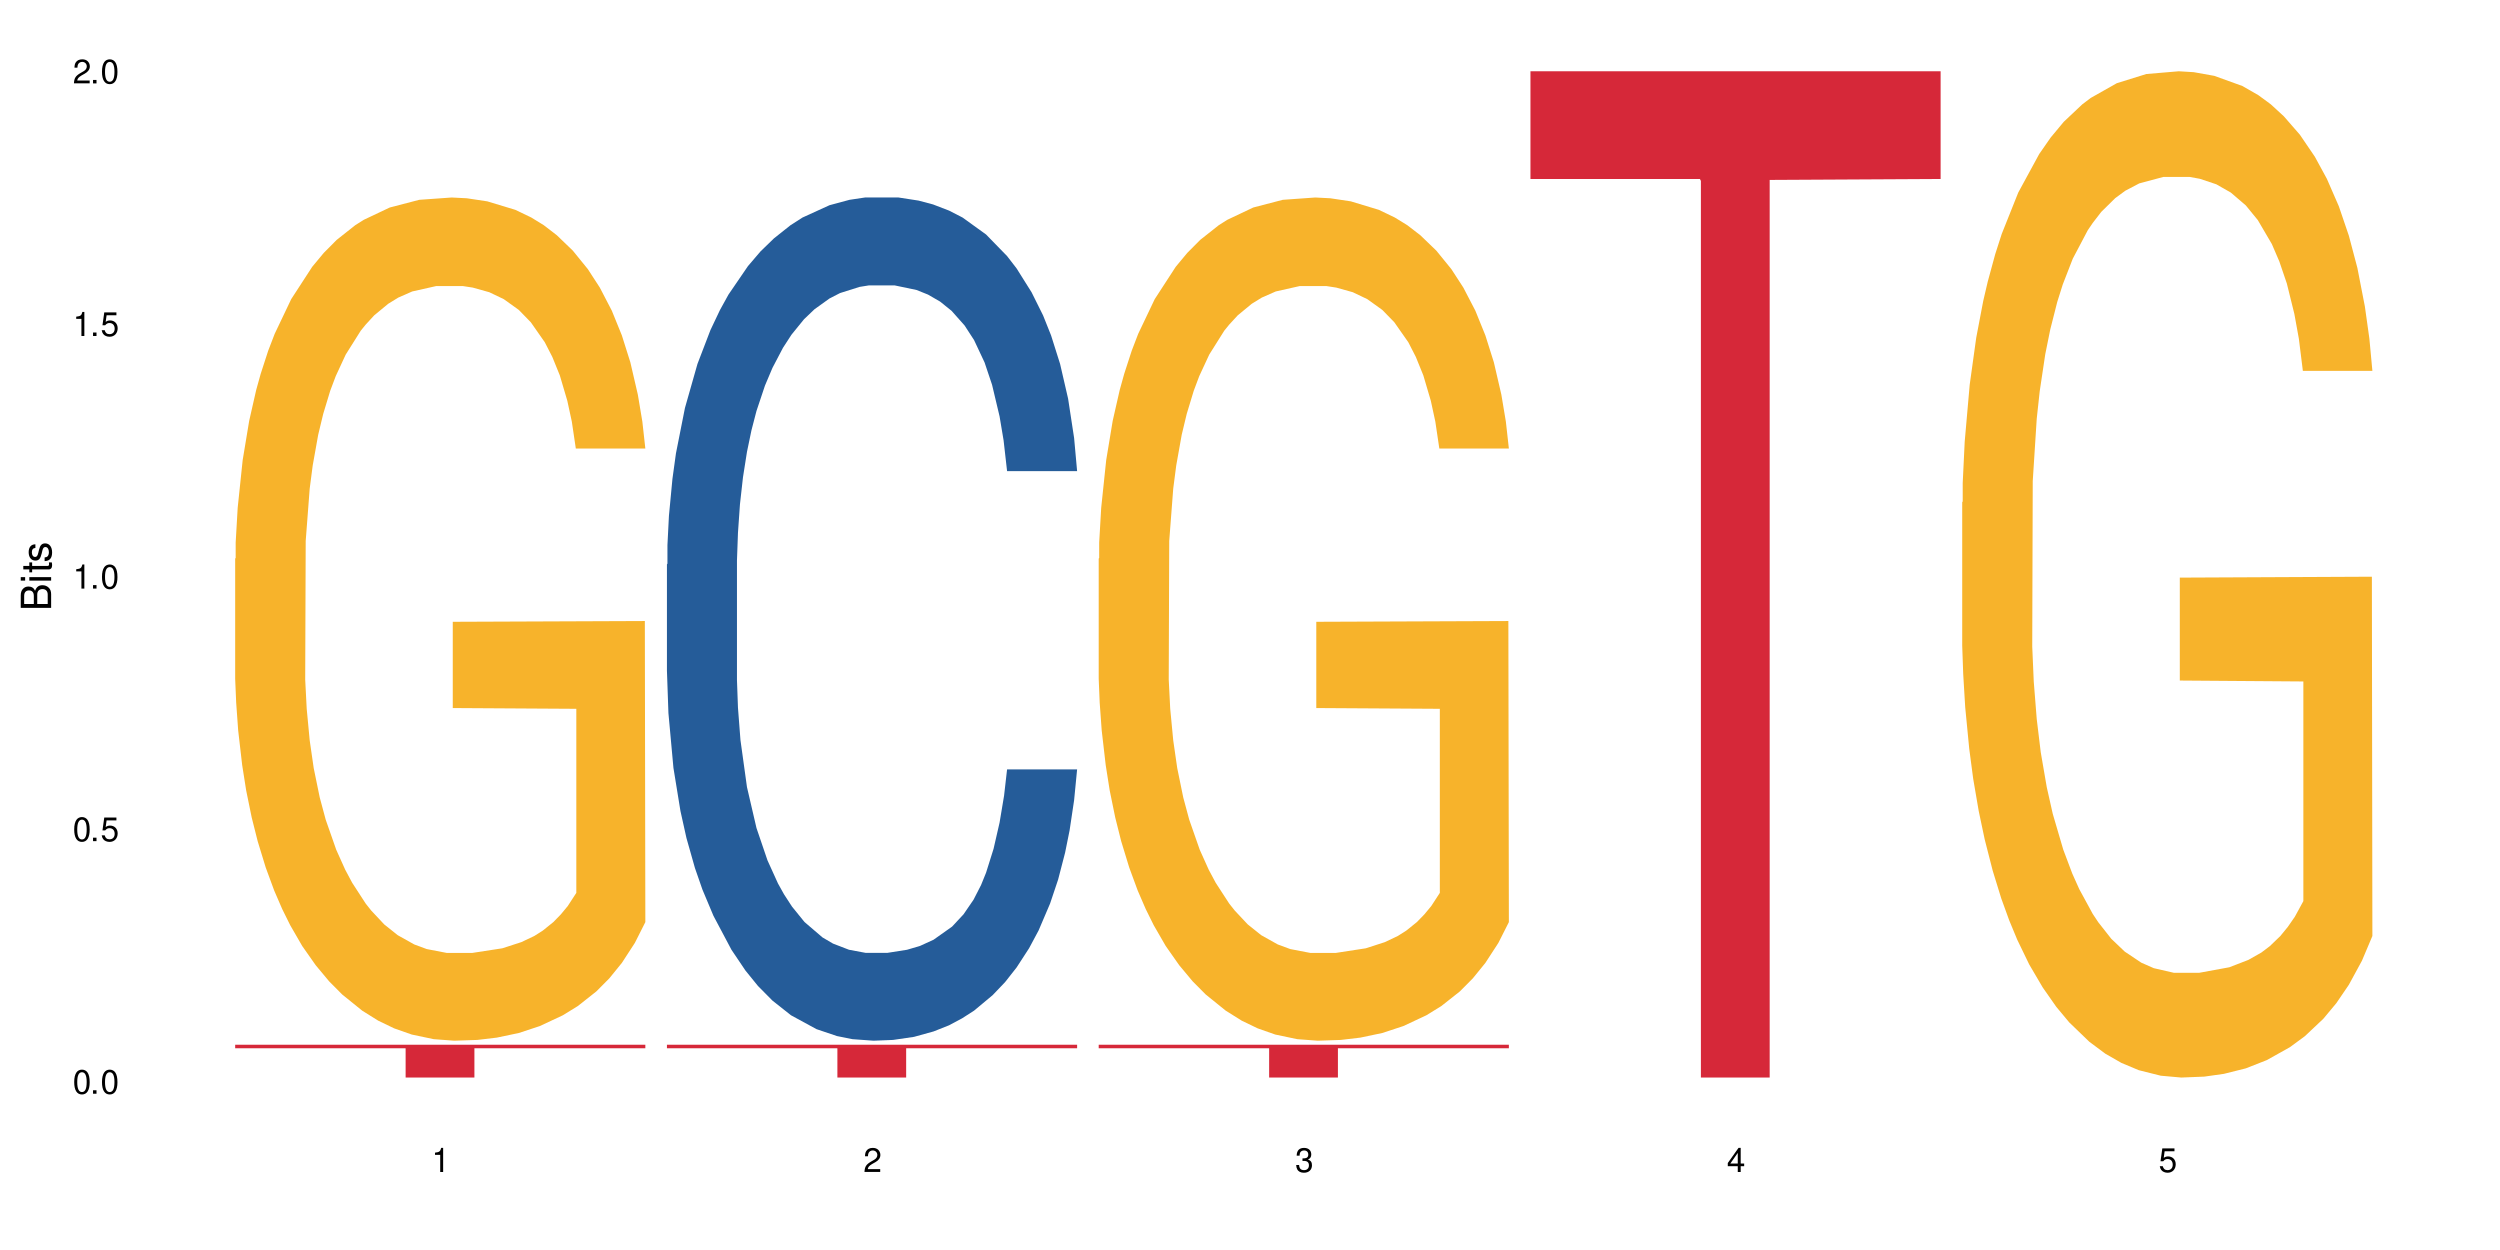 <?xml version="1.0" encoding="UTF-8"?>
<svg xmlns="http://www.w3.org/2000/svg" xmlns:xlink="http://www.w3.org/1999/xlink" width="720" height="360" viewBox="0 0 720 360">
<defs>
<g>
<g id="glyph-0-0">
</g>
<g id="glyph-0-1">
<path d="M 2.641 -6.938 C 2 -6.938 1.422 -6.656 1.078 -6.172 C 0.641 -5.562 0.406 -4.641 0.406 -3.359 C 0.406 -1.016 1.188 0.219 2.641 0.219 C 4.078 0.219 4.859 -1.016 4.859 -3.297 C 4.859 -4.641 4.656 -5.547 4.203 -6.172 C 3.844 -6.656 3.281 -6.938 2.641 -6.938 Z M 2.641 -6.188 C 3.547 -6.188 4 -5.25 4 -3.375 C 4 -1.406 3.562 -0.484 2.625 -0.484 C 1.734 -0.484 1.281 -1.438 1.281 -3.344 C 1.281 -5.25 1.734 -6.188 2.641 -6.188 Z M 2.641 -6.188 "/>
</g>
<g id="glyph-0-2">
<path d="M 1.828 -1 L 0.828 -1 L 0.828 0 L 1.828 0 Z M 1.828 -1 "/>
</g>
<g id="glyph-0-3">
<path d="M 4.562 -6.797 L 1.062 -6.797 L 0.547 -3.094 L 1.328 -3.094 C 1.719 -3.562 2.047 -3.734 2.578 -3.734 C 3.484 -3.734 4.062 -3.109 4.062 -2.094 C 4.062 -1.125 3.484 -0.531 2.578 -0.531 C 1.828 -0.531 1.375 -0.906 1.188 -1.672 L 0.328 -1.672 C 0.453 -1.109 0.547 -0.844 0.75 -0.594 C 1.125 -0.078 1.828 0.219 2.594 0.219 C 3.969 0.219 4.922 -0.781 4.922 -2.219 C 4.922 -3.562 4.031 -4.484 2.719 -4.484 C 2.25 -4.484 1.859 -4.359 1.469 -4.062 L 1.734 -5.969 L 4.562 -5.969 Z M 4.562 -6.797 "/>
</g>
<g id="glyph-0-4">
<path d="M 2.484 -4.938 L 2.484 0 L 3.328 0 L 3.328 -6.938 L 2.766 -6.938 C 2.469 -5.875 2.281 -5.734 0.984 -5.562 L 0.984 -4.938 Z M 2.484 -4.938 "/>
</g>
<g id="glyph-0-5">
<path d="M 4.859 -0.828 L 1.281 -0.828 C 1.359 -1.406 1.672 -1.781 2.5 -2.281 L 3.469 -2.828 C 4.406 -3.344 4.906 -4.062 4.906 -4.906 C 4.906 -5.484 4.672 -6.031 4.266 -6.406 C 3.859 -6.766 3.375 -6.938 2.719 -6.938 C 1.859 -6.938 1.219 -6.625 0.844 -6.031 C 0.609 -5.672 0.5 -5.234 0.484 -4.531 L 1.328 -4.531 C 1.359 -5.016 1.406 -5.281 1.531 -5.516 C 1.75 -5.938 2.188 -6.203 2.703 -6.203 C 3.469 -6.203 4.031 -5.641 4.031 -4.891 C 4.031 -4.344 3.719 -3.859 3.125 -3.516 L 2.234 -3 C 0.812 -2.172 0.406 -1.531 0.328 -0.016 L 4.859 -0.016 Z M 4.859 -0.828 "/>
</g>
<g id="glyph-0-6">
<path d="M 2.125 -3.188 L 2.578 -3.188 C 3.5 -3.188 3.984 -2.766 3.984 -1.922 C 3.984 -1.062 3.469 -0.531 2.594 -0.531 C 1.656 -0.531 1.203 -1 1.156 -2.016 L 0.312 -2.016 C 0.344 -1.453 0.438 -1.094 0.609 -0.781 C 0.953 -0.109 1.625 0.219 2.547 0.219 C 3.953 0.219 4.859 -0.625 4.859 -1.938 C 4.859 -2.828 4.516 -3.297 3.703 -3.594 C 4.344 -3.844 4.656 -4.328 4.656 -5.031 C 4.656 -6.219 3.875 -6.938 2.578 -6.938 C 1.203 -6.938 0.484 -6.172 0.453 -4.703 L 1.297 -4.703 C 1.312 -5.125 1.344 -5.359 1.453 -5.578 C 1.641 -5.969 2.062 -6.203 2.594 -6.203 C 3.344 -6.203 3.797 -5.75 3.797 -5 C 3.797 -4.516 3.609 -4.219 3.25 -4.047 C 3.016 -3.953 2.703 -3.922 2.125 -3.906 Z M 2.125 -3.188 "/>
</g>
<g id="glyph-0-7">
<path d="M 3.141 -1.672 L 3.141 0 L 3.984 0 L 3.984 -1.672 L 4.984 -1.672 L 4.984 -2.438 L 3.984 -2.438 L 3.984 -6.938 L 3.359 -6.938 L 0.266 -2.578 L 0.266 -1.672 Z M 3.141 -2.438 L 1 -2.438 L 3.141 -5.5 Z M 3.141 -2.438 "/>
</g>
<g id="glyph-1-0">
</g>
<g id="glyph-1-1">
<path d="M 0 -0.953 L 0 -4.891 C 0 -5.719 -0.234 -6.344 -0.734 -6.797 C -1.188 -7.234 -1.812 -7.469 -2.5 -7.469 C -3.547 -7.469 -4.188 -7 -4.625 -5.875 C -4.984 -6.688 -5.625 -7.094 -6.531 -7.094 C -7.172 -7.094 -7.734 -6.859 -8.141 -6.391 C -8.562 -5.922 -8.75 -5.344 -8.75 -4.5 L -8.75 -0.953 Z M -4.984 -2.062 L -7.766 -2.062 L -7.766 -4.219 C -7.766 -4.844 -7.688 -5.203 -7.453 -5.5 C -7.219 -5.812 -6.859 -5.969 -6.375 -5.969 C -5.891 -5.969 -5.531 -5.812 -5.297 -5.5 C -5.062 -5.203 -4.984 -4.844 -4.984 -4.219 Z M -0.984 -2.062 L -4 -2.062 L -4 -4.781 C -4 -5.766 -3.438 -6.359 -2.484 -6.359 C -1.547 -6.359 -0.984 -5.766 -0.984 -4.781 Z M -0.984 -2.062 "/>
</g>
<g id="glyph-1-2">
<path d="M -6.281 -1.797 L -6.281 -0.797 L 0 -0.797 L 0 -1.797 Z M -8.75 -1.797 L -8.75 -0.797 L -7.484 -0.797 L -7.484 -1.797 Z M -8.75 -1.797 "/>
</g>
<g id="glyph-1-3">
<path d="M -6.281 -3.047 L -6.281 -2.016 L -8.016 -2.016 L -8.016 -1.016 L -6.281 -1.016 L -6.281 -0.172 L -5.469 -0.172 L -5.469 -1.016 L -0.719 -1.016 C -0.078 -1.016 0.281 -1.453 0.281 -2.234 C 0.281 -2.5 0.25 -2.719 0.188 -3.047 L -0.641 -3.047 C -0.609 -2.906 -0.594 -2.766 -0.594 -2.562 C -0.594 -2.141 -0.719 -2.016 -1.156 -2.016 L -5.469 -2.016 L -5.469 -3.047 Z M -6.281 -3.047 "/>
</g>
<g id="glyph-1-4">
<path d="M -4.531 -5.25 C -5.766 -5.25 -6.469 -4.422 -6.469 -2.969 C -6.469 -1.516 -5.719 -0.562 -4.547 -0.562 C -3.562 -0.562 -3.094 -1.062 -2.734 -2.562 L -2.516 -3.484 C -2.344 -4.188 -2.094 -4.469 -1.641 -4.469 C -1.047 -4.469 -0.641 -3.875 -0.641 -3 C -0.641 -2.453 -0.797 -2 -1.062 -1.75 C -1.25 -1.594 -1.422 -1.531 -1.875 -1.469 L -1.875 -0.406 C -0.422 -0.453 0.281 -1.266 0.281 -2.922 C 0.281 -4.5 -0.5 -5.516 -1.719 -5.516 C -2.656 -5.516 -3.172 -4.984 -3.469 -3.734 L -3.703 -2.766 C -3.891 -1.953 -4.156 -1.609 -4.594 -1.609 C -5.188 -1.609 -5.547 -2.125 -5.547 -2.938 C -5.547 -3.75 -5.203 -4.172 -4.531 -4.203 Z M -4.531 -5.25 "/>
</g>
</g>
</defs>
<rect x="-72" y="-36" width="864" height="432" fill="rgb(100%, 100%, 100%)" fill-opacity="1"/>
<path fill-rule="nonzero" fill="rgb(96.863%, 70.196%, 16.863%)" fill-opacity="1" d="M 67.73 160.891 L 67.875 160.672 L 67.875 156.234 L 68.453 146.254 L 69.891 132.504 L 71.766 121.195 L 73.781 112.324 L 75.078 107.668 L 77.238 101.012 L 79.113 96.133 L 83.867 86.156 L 89.918 76.84 L 93.23 72.848 L 96.977 69.078 L 102.305 64.863 L 104.754 63.312 L 112.246 59.762 L 120.746 57.547 L 130.109 56.879 L 134.43 57.102 L 140.336 57.988 L 148.406 60.43 L 153.016 62.645 L 156.617 64.863 L 160.363 67.746 L 164.973 72.184 L 169.293 77.504 L 172.75 82.828 L 176.207 89.48 L 179.09 96.578 L 181.539 104.34 L 183.699 113.656 L 184.996 121.418 L 185.859 129.18 L 165.836 129.18 L 164.684 121.418 L 163.387 115.43 L 161.227 108.109 L 159.066 102.789 L 156.902 98.574 L 152.871 92.809 L 149.414 89.258 L 145.09 86.156 L 140.914 84.16 L 136.16 82.828 L 133.277 82.383 L 125.645 82.383 L 118.727 83.938 L 114.695 85.711 L 111.812 87.484 L 107.781 90.812 L 105.332 93.473 L 103.891 95.246 L 99.566 102.121 L 96.688 108.332 L 95.102 112.547 L 93.086 119.199 L 91.645 125.188 L 90.059 134.059 L 89.195 140.711 L 88.043 155.793 L 87.898 195.711 L 88.332 204.137 L 89.195 213.23 L 90.348 221.215 L 92.078 229.645 L 93.805 236.074 L 96.832 244.723 L 99.426 250.488 L 101.441 254.258 L 105.332 260.246 L 106.914 262.242 L 110.66 266.234 L 114.551 269.34 L 119.305 272 L 122.906 273.332 L 128.668 274.441 L 136.016 274.441 L 144.66 273.109 L 150.133 271.336 L 153.879 269.562 L 156.328 268.008 L 159.352 265.57 L 161.516 263.352 L 163.531 260.914 L 165.98 257.145 L 165.98 204.137 L 130.398 203.918 L 130.398 179.078 L 185.715 178.855 L 185.859 265.57 L 182.836 271.559 L 179.09 277.324 L 175.488 281.758 L 171.742 285.531 L 166.414 289.742 L 162.09 292.406 L 155.465 295.508 L 149.414 297.504 L 143.074 298.836 L 137.457 299.5 L 130.828 299.723 L 124.922 299.281 L 118.586 297.949 L 113.543 296.176 L 108.934 293.957 L 104.32 291.074 L 98.559 286.418 L 94.812 282.648 L 90.926 277.988 L 87.035 272.445 L 83.578 266.457 L 81.273 261.801 L 78.969 256.477 L 76.52 249.824 L 74.215 242.285 L 72.484 235.41 L 70.898 227.648 L 69.746 220.328 L 68.594 210.348 L 68.02 202.363 L 67.73 195.488 Z M 67.73 160.891 "/>
<path fill-rule="nonzero" fill="rgb(83.922%, 15.686%, 22.353%)" fill-opacity="1" d="M 67.73 300.887 L 185.859 300.887 L 185.859 301.898 L 136.629 301.906 L 136.629 310.332 L 116.82 310.332 L 116.82 301.918 L 116.531 301.898 L 67.73 301.898 Z M 67.73 300.887 "/>
<path fill-rule="nonzero" fill="rgb(14.51%, 36.078%, 60%)" fill-opacity="1" d="M 192.078 162.543 L 192.223 162.32 L 192.223 156.992 L 192.652 148.559 L 193.664 137.902 L 194.672 130.578 L 197.266 117.48 L 200.863 104.828 L 204.609 95.059 L 207.348 89.289 L 209.797 84.848 L 215.414 76.637 L 219.016 72.418 L 222.906 68.645 L 227.66 64.871 L 231.117 62.652 L 238.898 59.102 L 244.66 57.547 L 249.125 56.879 L 258.777 56.879 L 264.539 57.77 L 268.719 58.879 L 273.328 60.652 L 277.219 62.652 L 283.988 67.535 L 290.039 73.75 L 292.777 77.301 L 297.098 84.184 L 300.41 90.844 L 302.715 96.613 L 305.309 104.828 L 307.613 114.816 L 309.344 126.137 L 310.207 135.684 L 290.039 135.684 L 289.031 126.805 L 287.879 119.922 L 285.715 110.82 L 283.555 104.383 L 280.531 97.945 L 277.793 93.727 L 274.047 89.512 L 270.734 86.848 L 267.277 84.848 L 263.965 83.516 L 257.625 82.188 L 250.277 82.188 L 247.539 82.629 L 241.922 84.406 L 238.898 85.961 L 234.574 89.066 L 231.551 91.953 L 227.949 96.391 L 225.5 100.164 L 222.473 105.938 L 220.312 111.043 L 217.863 118.367 L 216.422 123.918 L 215.129 130.133 L 213.977 137.457 L 213.109 145.227 L 212.535 153.441 L 212.246 161.43 L 212.246 195.84 L 212.535 203.828 L 213.254 213.152 L 215.129 226.691 L 217.863 238.457 L 221.035 247.781 L 224.059 254.441 L 225.789 257.547 L 228.094 261.098 L 231.695 265.539 L 236.879 269.977 L 239.906 271.754 L 244.516 273.531 L 249.27 274.418 L 255.609 274.418 L 261.227 273.531 L 264.973 272.422 L 268.863 270.645 L 274.191 266.871 L 277.504 263.32 L 280.387 259.102 L 282.547 254.883 L 283.988 251.332 L 286.148 244.449 L 287.879 236.902 L 289.176 229.133 L 290.039 221.586 L 310.207 221.586 L 309.344 230.465 L 308.047 239.125 L 306.75 245.562 L 304.734 253.332 L 302.426 260.211 L 299.113 267.98 L 296.379 273.086 L 292.777 278.637 L 289.461 282.852 L 285.859 286.625 L 280.531 291.066 L 277.074 293.285 L 273.328 295.285 L 268.863 297.059 L 263.242 298.613 L 257.191 299.5 L 251.574 299.723 L 245.523 299.281 L 241.059 298.391 L 235.152 296.395 L 227.805 292.398 L 222.473 288.18 L 218.297 283.965 L 214.695 279.523 L 210.66 273.531 L 205.477 263.762 L 202.305 256.215 L 200.145 250 L 197.695 241.344 L 195.969 233.574 L 193.949 221.145 L 192.508 205.383 L 192.078 193.176 Z M 192.078 162.543 "/>
<path fill-rule="nonzero" fill="rgb(83.922%, 15.686%, 22.353%)" fill-opacity="1" d="M 192.078 300.887 L 310.207 300.887 L 310.207 301.898 L 260.973 301.906 L 260.973 310.332 L 241.168 310.332 L 241.168 301.918 L 240.879 301.898 L 192.078 301.898 Z M 192.078 300.887 "/>
<path fill-rule="nonzero" fill="rgb(96.863%, 70.196%, 16.863%)" fill-opacity="1" d="M 316.426 160.891 L 316.566 160.672 L 316.566 156.234 L 317.145 146.254 L 318.586 132.504 L 320.457 121.195 L 322.477 112.324 L 323.77 107.668 L 325.934 101.012 L 327.805 96.133 L 332.559 86.156 L 338.609 76.84 L 341.922 72.848 L 345.668 69.078 L 351 64.863 L 353.449 63.312 L 360.938 59.762 L 369.438 57.547 L 378.801 56.879 L 383.125 57.102 L 389.031 57.988 L 397.098 60.43 L 401.707 62.645 L 405.309 64.863 L 409.055 67.746 L 413.664 72.184 L 417.988 77.504 L 421.445 82.828 L 424.902 89.48 L 427.781 96.578 L 430.23 104.34 L 432.391 113.656 L 433.688 121.418 L 434.555 129.18 L 414.527 129.18 L 413.375 121.418 L 412.078 115.43 L 409.918 108.109 L 407.758 102.789 L 405.598 98.574 L 401.562 92.809 L 398.105 89.258 L 393.785 86.156 L 389.605 84.16 L 384.852 82.828 L 381.973 82.383 L 374.336 82.383 L 367.422 83.938 L 363.387 85.711 L 360.508 87.484 L 356.473 90.812 L 354.023 93.473 L 352.582 95.246 L 348.262 102.121 L 345.379 108.332 L 343.797 112.547 L 341.777 119.199 L 340.34 125.188 L 338.754 134.059 L 337.891 140.711 L 336.738 155.793 L 336.594 195.711 L 337.023 204.137 L 337.891 213.23 L 339.043 221.215 L 340.77 229.645 L 342.5 236.074 L 345.523 244.723 L 348.117 250.488 L 350.133 254.258 L 354.023 260.246 L 355.609 262.242 L 359.355 266.234 L 363.242 269.34 L 367.996 272 L 371.598 273.332 L 377.363 274.441 L 384.707 274.441 L 393.352 273.109 L 398.828 271.336 L 402.57 269.562 L 405.02 268.008 L 408.047 265.57 L 410.207 263.352 L 412.223 260.914 L 414.672 257.145 L 414.672 204.137 L 379.09 203.918 L 379.09 179.078 L 434.41 178.855 L 434.555 265.57 L 431.527 271.559 L 427.781 277.324 L 424.18 281.758 L 420.434 285.531 L 415.105 289.742 L 410.785 292.406 L 404.156 295.508 L 398.105 297.504 L 391.77 298.836 L 386.148 299.5 L 379.523 299.723 L 373.617 299.281 L 367.277 297.949 L 362.234 296.176 L 357.625 293.957 L 353.016 291.074 L 347.254 286.418 L 343.508 282.648 L 339.617 277.988 L 335.727 272.445 L 332.27 266.457 L 329.965 261.801 L 327.66 256.477 L 325.211 249.824 L 322.906 242.285 L 321.18 235.41 L 319.594 227.648 L 318.441 220.328 L 317.289 210.348 L 316.711 202.363 L 316.426 195.488 Z M 316.426 160.891 "/>
<path fill-rule="nonzero" fill="rgb(83.922%, 15.686%, 22.353%)" fill-opacity="1" d="M 316.426 300.887 L 434.555 300.887 L 434.555 301.898 L 385.32 301.906 L 385.32 310.332 L 365.512 310.332 L 365.512 301.918 L 365.227 301.898 L 316.426 301.898 Z M 316.426 300.887 "/>
<path fill-rule="nonzero" fill="rgb(83.922%, 15.686%, 22.353%)" fill-opacity="1" d="M 440.77 20.527 L 558.898 20.527 L 558.898 51.547 L 509.668 51.82 L 509.668 310.332 L 489.859 310.332 L 489.859 52.094 L 489.574 51.547 L 440.77 51.547 Z M 440.77 20.527 "/>
<path fill-rule="nonzero" fill="rgb(96.863%, 70.196%, 16.863%)" fill-opacity="1" d="M 565.117 144.652 L 565.262 144.387 L 565.262 139.094 L 565.836 127.184 L 567.277 110.777 L 569.152 97.277 L 571.168 86.691 L 572.465 81.133 L 574.625 73.195 L 576.5 67.371 L 581.254 55.461 L 587.301 44.348 L 590.617 39.582 L 594.363 35.082 L 599.691 30.055 L 602.141 28.203 L 609.633 23.965 L 618.133 21.32 L 627.496 20.527 L 631.816 20.789 L 637.723 21.848 L 645.789 24.762 L 650.402 27.406 L 654.004 30.055 L 657.746 33.496 L 662.359 38.789 L 666.68 45.141 L 670.137 51.492 L 673.594 59.43 L 676.477 67.902 L 678.926 77.164 L 681.086 88.281 L 682.383 97.543 L 683.246 106.805 L 663.223 106.805 L 662.07 97.543 L 660.773 90.398 L 658.613 81.664 L 656.453 75.312 L 654.289 70.281 L 650.258 63.402 L 646.801 59.168 L 642.477 55.461 L 638.301 53.078 L 633.547 51.492 L 630.664 50.961 L 623.031 50.961 L 616.113 52.816 L 612.082 54.934 L 609.199 57.051 L 605.168 61.02 L 602.719 64.195 L 601.277 66.312 L 596.953 74.516 L 594.074 81.93 L 592.488 86.957 L 590.473 94.898 L 589.031 102.043 L 587.445 112.629 L 586.582 120.57 L 585.43 138.566 L 585.285 186.207 L 585.719 196.262 L 586.582 207.113 L 587.734 216.641 L 589.465 226.699 L 591.191 234.375 L 594.219 244.695 L 596.812 251.578 L 598.828 256.078 L 602.719 263.223 L 604.301 265.605 L 608.047 270.367 L 611.938 274.074 L 616.691 277.25 L 620.293 278.836 L 626.055 280.16 L 633.402 280.16 L 642.047 278.574 L 647.52 276.457 L 651.266 274.34 L 653.715 272.484 L 656.738 269.574 L 658.902 266.926 L 660.918 264.016 L 663.367 259.516 L 663.367 196.262 L 627.785 195.996 L 627.785 166.355 L 683.102 166.09 L 683.246 269.574 L 680.223 276.719 L 676.477 283.602 L 672.875 288.895 L 669.129 293.395 L 663.797 298.422 L 659.477 301.598 L 652.852 305.305 L 646.801 307.688 L 640.461 309.273 L 634.844 310.066 L 628.215 310.332 L 622.309 309.805 L 615.969 308.215 L 610.93 306.098 L 606.32 303.453 L 601.707 300.012 L 595.945 294.453 L 592.199 289.953 L 588.312 284.395 L 584.422 277.777 L 580.965 270.633 L 578.66 265.074 L 576.355 258.723 L 573.906 250.781 L 571.602 241.785 L 569.871 233.578 L 568.285 224.316 L 567.133 215.582 L 565.98 203.672 L 565.406 194.145 L 565.117 185.941 Z M 565.117 144.652 "/>
<g fill="rgb(0%, 0%, 0%)" fill-opacity="1">
<use xlink:href="#glyph-0-1" x="20.965" y="314.993"/>
<use xlink:href="#glyph-0-2" x="25.965" y="314.993"/>
<use xlink:href="#glyph-0-1" x="28.965" y="314.993"/>
</g>
<g fill="rgb(0%, 0%, 0%)" fill-opacity="1">
<use xlink:href="#glyph-0-1" x="20.965" y="242.251"/>
<use xlink:href="#glyph-0-2" x="25.965" y="242.251"/>
<use xlink:href="#glyph-0-3" x="28.965" y="242.251"/>
</g>
<g fill="rgb(0%, 0%, 0%)" fill-opacity="1">
<use xlink:href="#glyph-0-4" x="20.965" y="169.509"/>
<use xlink:href="#glyph-0-2" x="25.965" y="169.509"/>
<use xlink:href="#glyph-0-1" x="28.965" y="169.509"/>
</g>
<g fill="rgb(0%, 0%, 0%)" fill-opacity="1">
<use xlink:href="#glyph-0-4" x="20.965" y="96.767"/>
<use xlink:href="#glyph-0-2" x="25.965" y="96.767"/>
<use xlink:href="#glyph-0-3" x="28.965" y="96.767"/>
</g>
<g fill="rgb(0%, 0%, 0%)" fill-opacity="1">
<use xlink:href="#glyph-0-5" x="20.965" y="24.024"/>
<use xlink:href="#glyph-0-2" x="25.965" y="24.024"/>
<use xlink:href="#glyph-0-1" x="28.965" y="24.024"/>
</g>
<g fill="rgb(0%, 0%, 0%)" fill-opacity="1">
<use xlink:href="#glyph-0-4" x="124.297" y="337.532"/>
</g>
<g fill="rgb(0%, 0%, 0%)" fill-opacity="1">
<use xlink:href="#glyph-0-5" x="248.641" y="337.532"/>
</g>
<g fill="rgb(0%, 0%, 0%)" fill-opacity="1">
<use xlink:href="#glyph-0-6" x="372.988" y="337.532"/>
</g>
<g fill="rgb(0%, 0%, 0%)" fill-opacity="1">
<use xlink:href="#glyph-0-7" x="497.336" y="337.532"/>
</g>
<g fill="rgb(0%, 0%, 0%)" fill-opacity="1">
<use xlink:href="#glyph-0-3" x="621.684" y="337.532"/>
</g>
<g fill="rgb(0%, 0%, 0%)" fill-opacity="1">
<use xlink:href="#glyph-1-1" x="14.725" y="176.012"/>
<use xlink:href="#glyph-1-2" x="14.725" y="168.012"/>
<use xlink:href="#glyph-1-3" x="14.725" y="165.012"/>
<use xlink:href="#glyph-1-4" x="14.725" y="162.012"/>
</g>
</svg>
